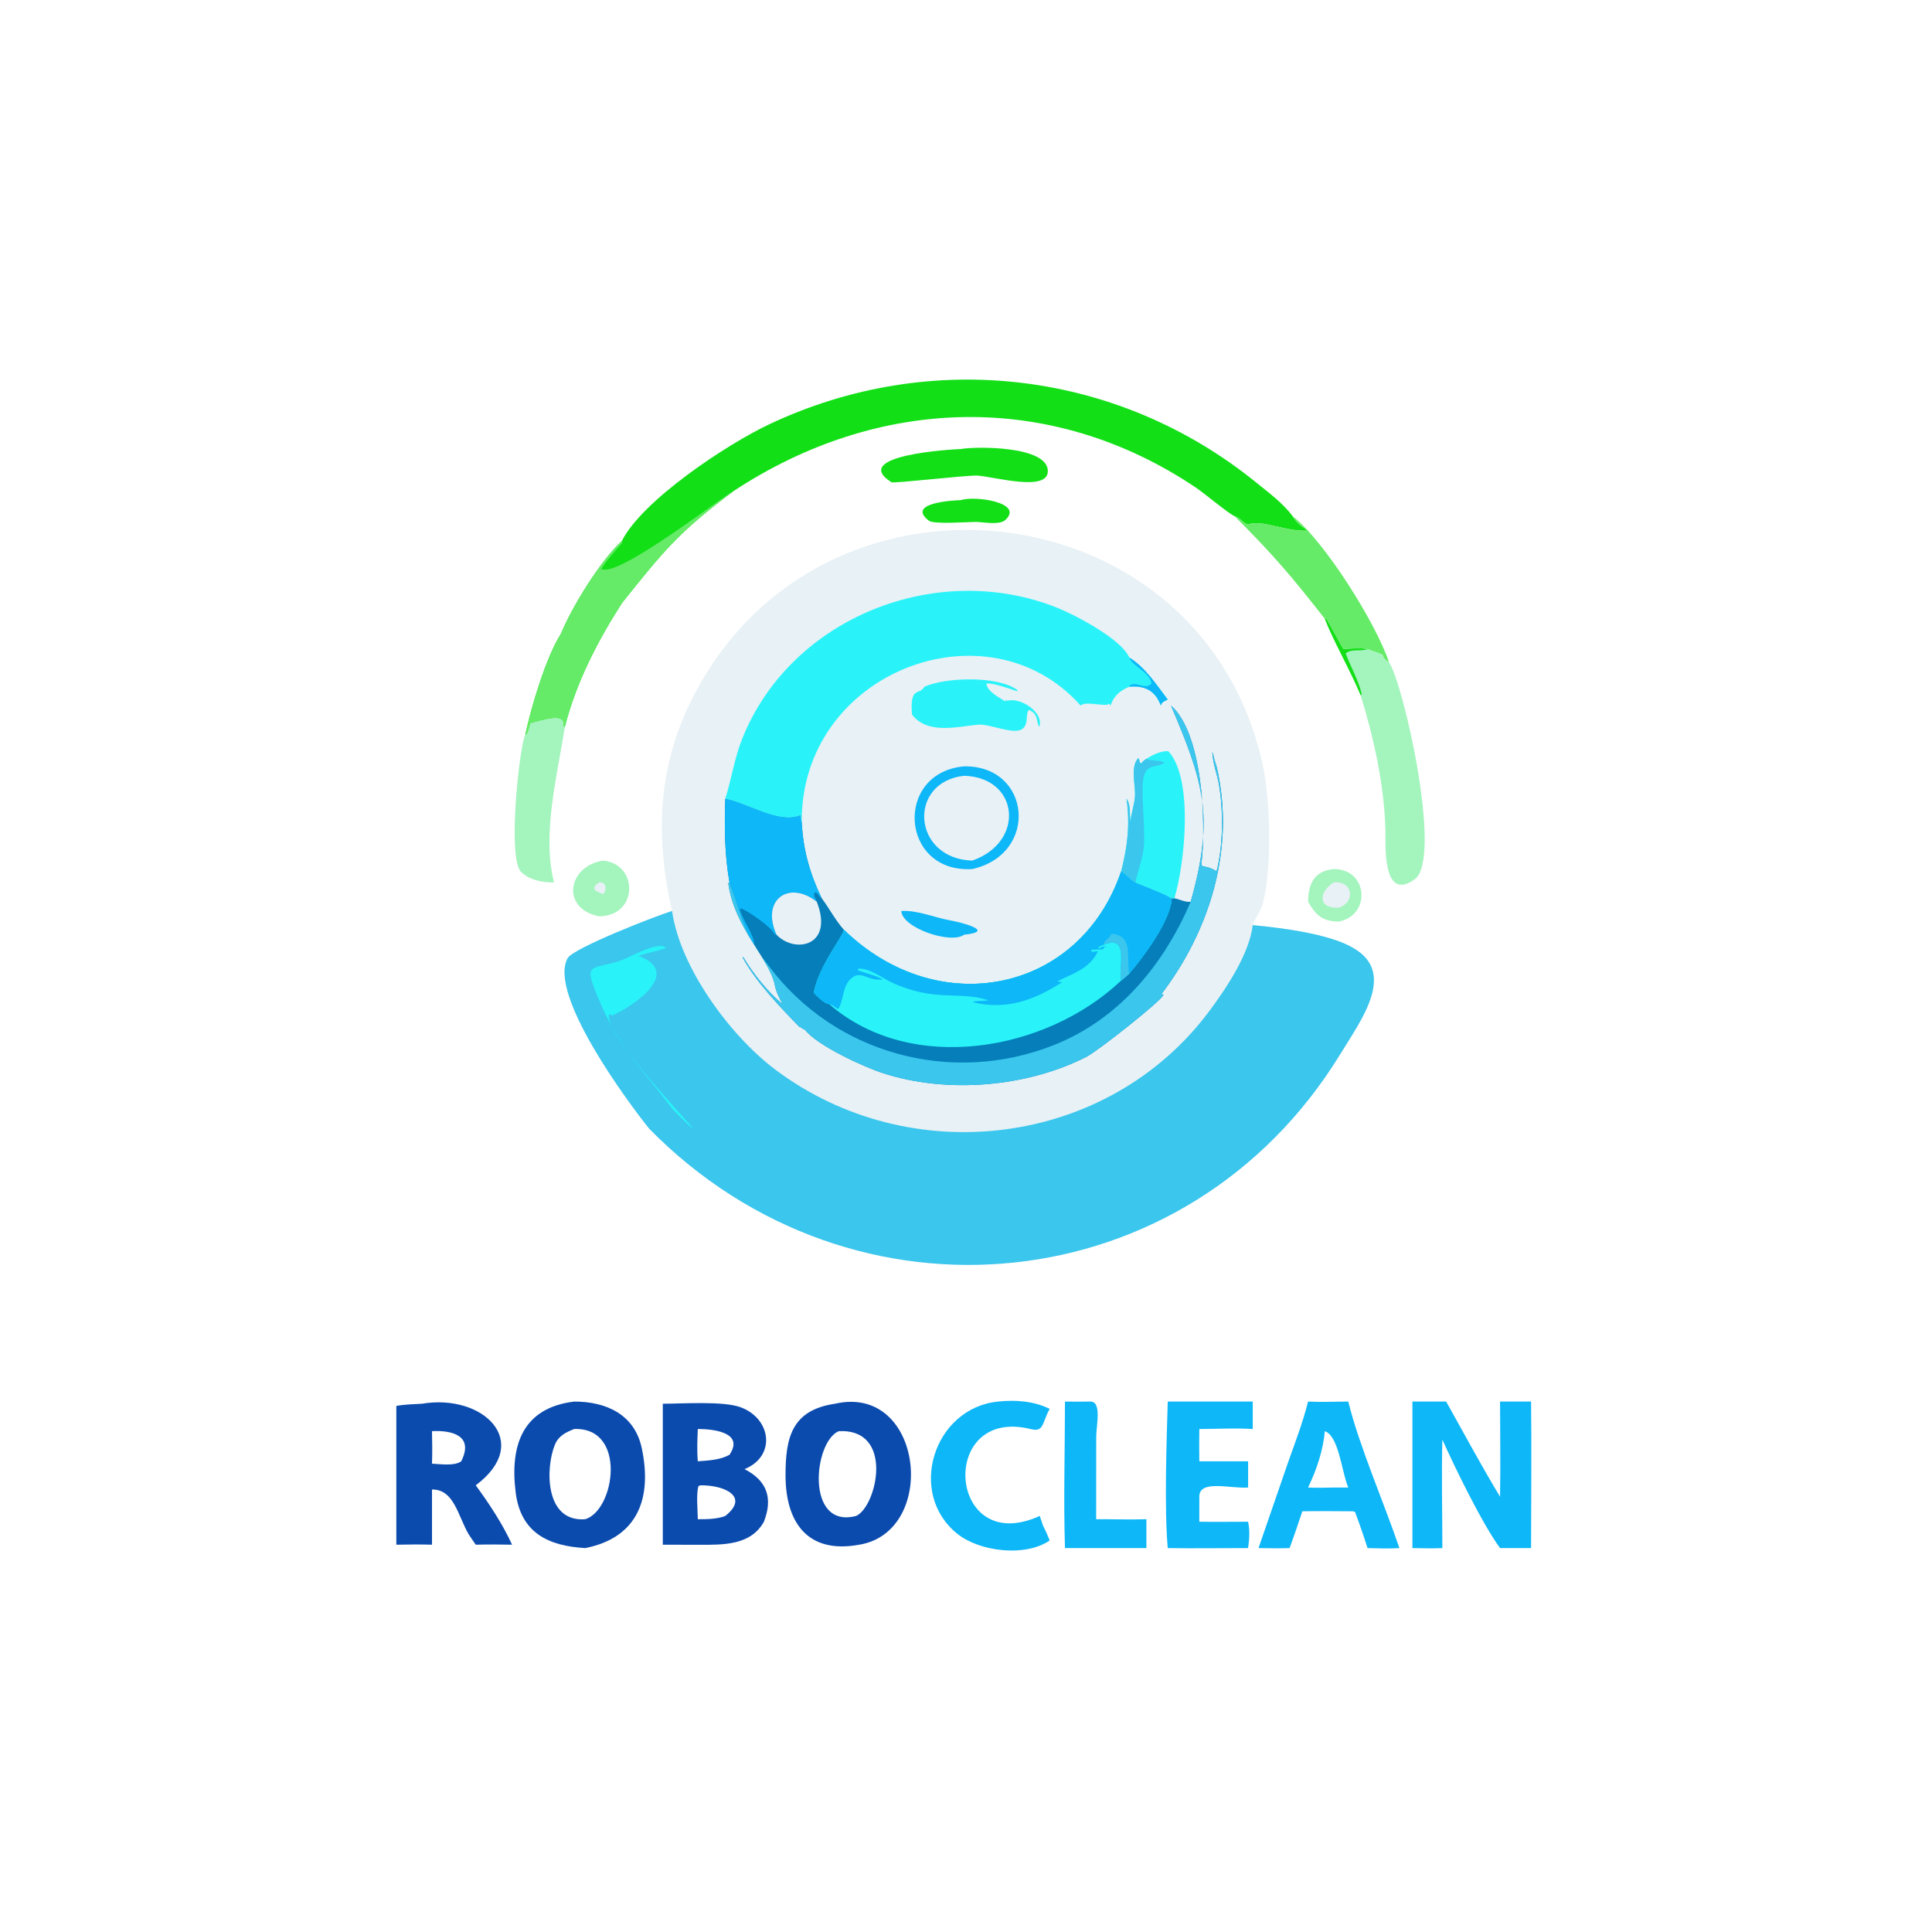 <svg xmlns="http://www.w3.org/2000/svg" version="1.1" xmlns:xlink="http://www.w3.org/1999/xlink" xmlns:svgjs="http://svgjs.dev/svgjs" width="512" height="512"><svg xmlns="http://www.w3.org/2000/svg" xmlns:xlink="http://www.w3.org/1999/xlink" width="512" height="512">
	<path fill="#E8F1F5" d="M178.101 241.423C172.84 218.377 174.841 198.063 187.575 177.832C224.593 119.02 318.731 131.346 334.602 202.47C336.678 211.773 337.192 230.711 334.549 239.769C333.98 241.717 332.582 243.296 331.988 245.166C339.291 245.829 352.436 247.502 358.563 251.19C370.158 257.75 360.839 270.117 355.228 279.29C314.885 345.245 226.15 354.135 172.082 299.157C166.357 292.054 145.168 263.431 150.435 253.92C151.907 251.262 174.027 242.636 178.101 241.423Z"></path>
	<path fill="#3AC6ED" d="M178.101 241.423C180.258 256.57 193.598 274.496 205.278 283.321C241.056 310.352 293.614 304.137 320.573 267.82C325.114 261.702 331.108 252.696 331.988 245.166C339.291 245.829 352.436 247.502 358.563 251.19C370.158 257.75 360.839 270.117 355.228 279.29C314.885 345.245 226.15 354.135 172.082 299.157C166.357 292.054 145.168 263.431 150.435 253.92C151.907 251.262 174.027 242.636 178.101 241.423Z"></path>
	<defs>
		<linearGradient id="SvgjsLinearGradient1005" gradientUnits="userSpaceOnUse" x1="302.997" y1="324.687" x2="285.604" y2="281.691">
			<stop offset="0" stop-color="#007FAC"></stop>
			<stop offset="1" stop-color="#049AC4"></stop>
		</linearGradient>
	</defs>
	<path fill="url(#gradient_0)" d="M358.563 251.19C370.158 257.75 360.839 270.117 355.228 279.29C314.885 345.245 226.15 354.135 172.082 299.157L172.276 298.848C172.895 298.654 175.774 301.745 176.463 302.405C187.315 312.808 200.951 322.995 215.638 327.27C216.256 327.294 216.842 327.205 217.345 326.834L217.378 326.268C216.822 325.602 216.299 325.89 215.747 325.348L215.773 324.97C219.214 325.799 214.67 324.288 217.76 320.739C211.413 318.392 179.028 300.691 178.101 293.804C179.889 295.658 181.663 297.473 183.616 299.157C184.546 300.789 187.353 302.547 188.879 303.725C249.617 350.639 335.282 324.739 358.563 251.19Z"></path>
	<path fill="#29F3F9" d="M178.101 293.804L177.973 293.628C170.258 283.215 164.105 277.921 158.607 264.687C154.463 254.71 156.456 257.206 164.391 254.591C166.891 253.767 174.031 249.42 176.422 251.086L176.392 251.308L176.281 251.023L176.488 251.191C175.21 251.833 171.019 252.647 169.161 253.322C181.157 257.691 167.793 266.718 162.181 269.134L161.661 268.788L161.347 268.961C160.733 275.202 183.615 298.206 183.616 299.157C181.663 297.473 179.889 295.658 178.101 293.804Z"></path>
	<path fill="#E8F1F5" d="M192.21 211.66C193.874 206.389 194.602 201.031 196.674 195.829C209.531 163.546 248.414 148.288 280.279 161.107C285.044 163.023 297.2 169.384 299.267 174.245C303.531 176.87 306.47 181.459 309.463 185.394L310.328 186.981C318.706 194.34 319.641 217.917 318.454 228.343C318.219 230.399 319.092 228.917 322.243 230.806L322.446 230.71C324.182 224.046 324.207 214.54 323.005 207.742C322.525 205.021 321.286 202.007 321.336 199.261L321.236 199.736L321.495 199.646C321.678 201.155 322.296 202.51 322.614 203.981C329.914 237.768 307.785 262.992 307.814 263.464L308.358 263.639C307.333 265.62 290.795 278.607 287.903 280.075C271.953 288.171 250.971 289.858 234.089 284.429C229.069 282.815 216.552 277.111 213.294 272.854C212.615 272.717 212.212 272.073 211.796 272.157L211.894 272.193C206.704 266.839 200.335 260.241 196.749 253.648L197.019 253.716C199.507 257.89 203.638 263.113 207.441 266.127C206.487 264.486 205.694 262.869 205.323 260.993C203.965 254.134 194.7 246.031 192.999 234.104L193.323 233.851C192.003 226.322 191.971 219.273 192.21 211.66Z"></path>
	<path fill="#057EBA" d="M310.328 186.981C318.706 194.34 319.641 217.917 318.454 228.343C318.219 230.399 319.092 228.917 322.243 230.806L322.446 230.71C324.182 224.046 324.207 214.54 323.005 207.742C322.525 205.021 321.286 202.007 321.336 199.261L321.236 199.736L321.495 199.646C321.678 201.155 322.296 202.51 322.614 203.981C329.914 237.768 307.785 262.992 307.814 263.464L308.358 263.639C307.333 265.62 290.795 278.607 287.903 280.075C271.953 288.171 250.971 289.858 234.089 284.429C229.069 282.815 216.552 277.111 213.294 272.854C212.615 272.717 212.212 272.073 211.796 272.157L211.894 272.193C206.704 266.839 200.335 260.241 196.749 253.648L197.019 253.716C199.507 257.89 203.638 263.113 207.441 266.127C206.487 264.486 205.694 262.869 205.323 260.993C203.965 254.134 194.7 246.031 192.999 234.104L193.323 233.851C192.003 226.322 191.971 219.273 192.21 211.66C197.996 212.692 206.156 218.274 211.882 216.103L212.271 215.952C212.189 216.698 212.28 217.304 212.467 218.035C212.865 225.312 214.608 231.516 217.76 238.045C219.804 240.769 221.297 243.749 223.578 246.327C248.508 270.668 286.11 263.265 297.121 230.918C298.1 231.341 299.555 233.087 300.919 233.851C302.926 234.789 309.06 236.94 310.328 238.045L311.238 238.045C312.553 238.302 314.266 239.215 315.553 238.963C322.028 216.119 318.746 206.859 310.328 186.981Z"></path>
	<path fill="#29F3F9" d="M297.121 230.918C298.1 231.341 299.555 233.087 300.919 233.851C302.926 234.789 309.06 236.94 310.328 238.045L310.276 238.313L310.529 238.313C310.042 244.174 303.02 253.669 299.267 258.017C298.575 258.618 297.873 259.341 297.121 259.857C277.098 278.788 241.383 284.88 219.772 266.127C218.244 265.869 216.699 264.135 215.638 263.092C216.959 255.801 223.858 247.649 223.578 246.327C248.508 270.668 286.11 263.265 297.121 230.918Z"></path>
	<path fill="#0DB7F8" d="M297.121 230.918C298.1 231.341 299.555 233.087 300.919 233.851C302.926 234.789 309.06 236.94 310.328 238.045L310.276 238.313L310.529 238.313C310.042 244.174 303.02 253.669 299.267 258.017C298.575 258.618 297.873 259.341 297.121 259.857C296.22 256.252 299.482 247.623 292.498 250.355C292.112 250.551 291.734 250.702 291.326 250.845L290.995 251.244L291.232 251.357L291.488 251.237C292.062 250.971 292.486 250.721 293.137 250.81L293.193 251.449L293.056 250.776L292.914 250.716L292.267 251.577L289.386 251.681L289.051 252.077C289.753 252.342 290.257 252.171 290.978 252.053C288.729 257.087 283.105 258.387 280.233 260.069L281.207 260.32L281.332 259.998L281.347 260.376C273.921 265.132 266.593 267.758 257.733 265.585C258.898 265.074 260.589 265.427 261.904 265.071L261.568 264.968C254.105 262.638 247.632 265.549 236.493 260.446C233.778 259.202 230.524 256.555 227.481 256.679L227.55 256.666L227.284 257.144C229.471 257.908 231.837 258.443 233.902 259.492L233.897 259.561L233.449 259.596C230.186 259.875 228.41 257.503 226.241 258.81C223.12 260.691 223.791 264.782 222.123 267.425C221.203 266.937 220.808 266.33 219.772 266.127C218.244 265.869 216.699 264.135 215.638 263.092C216.959 255.801 223.858 247.649 223.578 246.327C248.508 270.668 286.11 263.265 297.121 230.918Z"></path>
	<path fill="#3AC6ED" d="M292.498 250.355C292.655 248.947 294.101 248.86 294.469 247.469C300.524 247.758 298.448 253.872 299.267 258.017C298.575 258.618 297.873 259.341 297.121 259.857C296.22 256.252 299.482 247.623 292.498 250.355Z"></path>
	<path fill="#3AC6ED" d="M310.328 186.981C318.706 194.34 319.641 217.917 318.454 228.343C318.219 230.399 319.092 228.917 322.243 230.806L322.446 230.71C324.182 224.046 324.207 214.54 323.005 207.742C322.525 205.021 321.286 202.007 321.336 199.261L321.236 199.736L321.495 199.646C321.678 201.155 322.296 202.51 322.614 203.981C329.914 237.768 307.785 262.992 307.814 263.464L308.358 263.639C307.333 265.62 290.795 278.607 287.903 280.075C271.953 288.171 250.971 289.858 234.089 284.429C229.069 282.815 216.552 277.111 213.294 272.854C212.615 272.717 212.212 272.073 211.796 272.157L211.894 272.193C206.704 266.839 200.335 260.241 196.749 253.648L197.019 253.716C199.507 257.89 203.638 263.113 207.441 266.127C206.487 264.486 205.694 262.869 205.323 260.993C203.965 254.134 194.7 246.031 192.999 234.104L193.323 233.851C195.617 239.412 196.596 245.055 199.879 250.355C200.817 252.283 202.46 254.275 203.746 255.995C221.136 279.27 252.076 287.7 279.167 277.001C296.562 270.132 308.371 255.679 315.553 238.963C322.028 216.119 318.746 206.859 310.328 186.981Z"></path>
	<path fill="#0DB7F8" d="M192.21 211.66C197.996 212.692 206.156 218.274 211.882 216.103L212.271 215.952C212.189 216.698 212.28 217.304 212.467 218.035C212.865 225.312 214.608 231.516 217.76 238.045C217.092 237.603 216.798 236.74 216.108 236.459L215.757 236.722C215.662 237.693 216.185 238.068 216.451 238.963C209.085 233.173 201.578 238.41 205.785 247.715L205.205 247.53C204.513 245.622 197.469 240.933 196.328 240.747L196.08 241.007C196.689 243.597 200.005 248.028 199.879 250.355C196.596 245.055 195.617 239.412 193.323 233.851C192.003 226.322 191.971 219.273 192.21 211.66Z"></path>
	<path fill="#E8F1F5" d="M205.785 247.715C201.578 238.41 209.085 233.173 216.451 238.963C221.077 250.747 210.67 252.816 205.785 247.715Z"></path>
	<defs>
		<linearGradient id="SvgjsLinearGradient1004" gradientUnits="userSpaceOnUse" x1="261.397" y1="197.765" x2="285.106" y2="251.653">
			<stop offset="0" stop-color="#0983E3"></stop>
			<stop offset="1" stop-color="#00B5FF"></stop>
		</linearGradient>
	</defs>
	<path fill="url(#gradient_1)" d="M299.267 181.988C303.382 181.627 306.2 183.029 307.625 186.981C307.863 186 308.638 185.808 309.463 185.394L310.328 186.981C318.746 206.859 322.028 216.119 315.553 238.963C314.266 239.215 312.553 238.302 311.238 238.045L310.328 238.045C309.06 236.94 302.926 234.789 300.919 233.851C299.555 233.087 298.1 231.341 297.121 230.918C298.817 224.221 299.507 218.494 298.542 211.66C298.065 208.756 297.387 205.911 296.545 203.092C294.189 203.431 292.538 204.438 290.494 205.592C303.706 245.114 253.431 275.239 224.952 238.045C229.901 234.388 236.199 232.116 240.769 228.069C256.658 245.025 281.333 230.147 273.125 208.559C278.868 205.602 284.304 202.345 289.789 198.942C288.607 197.211 287.458 195.478 286.378 193.681C287.622 192.135 288.693 191.425 290.494 190.69C289.174 189.39 287.784 188.187 286.378 186.981C287.6 185.817 291.405 187.031 293.589 186.737L293.653 186.526L293.99 186.531L294.319 186.981C295.17 184.357 296.783 183.071 299.267 181.988Z"></path>
	<path fill="#29F3F9" d="M303.807 201.096C305.224 200.152 307.945 198.82 309.657 199.106C316.352 206.472 313.995 228.773 311.238 238.045L310.328 238.045C309.06 236.94 302.926 234.789 300.919 233.851C299.555 233.087 298.1 231.341 297.121 230.918C298.817 224.221 299.507 218.494 298.542 211.66C299.688 213.231 299.354 215.963 299.563 217.851C299.758 215.676 300.561 213.44 300.769 211.236C301.047 208.298 299.39 203.237 301.68 200.881C301.921 201.322 302.033 201.768 302.139 202.252L302.56 202.223C302.944 201.68 303.232 201.429 303.807 201.096Z"></path>
	<path fill="#3AC6ED" d="M298.542 211.66C299.688 213.231 299.354 215.963 299.563 217.851C299.758 215.676 300.561 213.44 300.769 211.236C301.047 208.298 299.39 203.237 301.68 200.881C301.921 201.322 302.033 201.768 302.139 202.252L302.56 202.223C302.944 201.68 303.232 201.429 303.807 201.096C305.323 201.785 307.119 201.356 308.621 202.104C306.296 203.696 303.779 202.201 303.02 206.252C302.36 209.78 303.439 219.049 303.196 223.607C302.999 227.306 301.645 230.315 300.919 233.851C299.555 233.087 298.1 231.341 297.121 230.918C298.817 224.221 299.507 218.494 298.542 211.66Z"></path>
	<path fill="#E8F1F5" d="M299.267 181.988C303.382 181.627 306.2 183.029 307.625 186.981C308.2 191.567 305.159 194.069 300.919 194.69C296.428 194.178 294.114 191.551 294.319 186.981C295.17 184.357 296.783 183.071 299.267 181.988Z"></path>
	<path fill="#0DB7F8" d="M238.863 241.423C243.185 241.167 247.663 243.179 251.914 243.934C254.424 244.38 264.24 246.789 255.479 247.715C252.032 250.296 239.048 245.928 238.863 241.423Z"></path>
	<path fill="#29F3F9" d="M192.21 211.66C193.874 206.389 194.602 201.031 196.674 195.829C209.531 163.546 248.414 148.288 280.279 161.107C285.044 163.023 297.2 169.384 299.267 174.245C303.531 176.87 306.47 181.459 309.463 185.394C308.638 185.808 307.863 186 307.625 186.981C306.2 183.029 303.382 181.627 299.267 181.988C296.783 183.071 295.17 184.357 294.319 186.981L293.99 186.531L293.653 186.526L293.589 186.737C291.405 187.031 287.6 185.817 286.378 186.981C261.645 159.167 212.055 178.113 212.467 218.035C212.28 217.304 212.189 216.698 212.271 215.952L211.882 216.103C206.156 218.274 197.996 212.692 192.21 211.66Z"></path>
	<path fill="#0DB7F8" d="M299.267 174.245C303.531 176.87 306.47 181.459 309.463 185.394C308.638 185.808 307.863 186 307.625 186.981C306.2 183.029 303.382 181.627 299.267 181.988L299.327 181.705C301.108 180.349 303.609 183.063 305.166 181.102C304.671 178.016 300.034 176.603 299.267 174.245Z"></path>
	<defs>
		<linearGradient id="SvgjsLinearGradient1003" gradientUnits="userSpaceOnUse" x1="254.058" y1="214.161" x2="236.342" y2="185.971">
			<stop offset="0" stop-color="#02ABFD"></stop>
			<stop offset="1" stop-color="#1BEDFD"></stop>
		</linearGradient>
	</defs>
	<path fill="url(#gradient_2)" d="M244.971 181.988C250.683 179.458 264.469 179.024 269.669 182.906C277.959 185.189 281.012 192.34 286.378 194.69C281.192 197.985 275.667 200.69 270.529 204.114C257.018 189.779 230.824 201.666 238.863 224.131C233.202 226.395 227.664 230.078 222.284 232.985C212.602 213.431 222.956 186.975 244.971 181.988Z"></path>
	<path fill="#29F3F9" d="M244.971 181.988C250.683 179.458 264.469 179.024 269.669 182.906L269.471 183.168C267.867 182.617 262.828 180.802 261.416 181.165C261.641 183.284 264.757 184.807 266.365 185.846L266.702 185.386L266.777 185.757C270.355 184.564 276.827 188.87 275.392 192.67C274.531 190.844 275.176 189.2 272.652 188.13C271.671 189.389 272.66 191.604 271.119 193.026C268.958 195.019 262.405 191.755 259.197 192.048C253.619 192.559 245.838 194.738 241.691 189.377C241.052 181.648 243.681 184.402 244.971 181.988Z"></path>
	<path fill="#0DB7F8" d="M255.479 203.092C273.238 202.815 275.488 226.296 257.652 230.31C238.531 231.45 236.887 204.75 255.479 203.092Z"></path>
	<path fill="#E8F1F5" d="M255.479 205.592C270.14 205.989 271.766 223.186 257.652 228.069C241.711 227.542 240.451 207.229 255.479 205.592Z"></path>
	<path fill="#12DF16" d="M164.831 143.31C170.18 132.666 192.44 117.824 203.947 112.402C246.655 92.278 296.356 98.169 332.965 127.923C336.256 130.597 340.041 133.365 342.559 136.803C343.589 138.591 344.973 139.521 346.652 140.619C340.824 141.005 334.421 137.593 330.804 138.995C329.433 138.776 328.751 137.183 327.203 136.803C325.801 136.267 319.064 130.661 316.975 129.255C278.344 103.265 232.56 105.032 194.469 130.095C179.653 141.137 175.643 146.309 164.831 159.797C158.285 170.009 152.671 180.9 149.671 192.713L149.248 192.495C150.068 188.639 143.714 190.926 140.577 191.701C140.311 192.584 140.065 194.122 139.403 194.757L139.205 194.69C140.786 187.294 144.693 174.181 148.657 167.948C151.626 160.732 159.15 148.545 164.831 143.31Z"></path>
	<path fill="#65EB67" d="M164.831 143.31L164.888 143.864C163.92 144.908 159.358 150.079 159.255 151.104L159.498 150.778C163.908 153.243 193.288 130.16 194.469 130.095C179.653 141.137 175.643 146.309 164.831 159.797C158.285 170.009 152.671 180.9 149.671 192.713L149.248 192.495C150.068 188.639 143.714 190.926 140.577 191.701C140.311 192.584 140.065 194.122 139.403 194.757L139.205 194.69C140.786 187.294 144.693 174.181 148.657 167.948C151.626 160.732 159.15 148.545 164.831 143.31Z"></path>
	<path fill="#0C4BAE" d="M152.16 371.43C160.617 371.417 168.182 374.827 170.08 383.791C172.889 397.064 169.015 407.5 155.101 410.259C145.301 409.695 138.018 406.229 136.665 395.559C135.065 382.948 138.548 373.083 152.16 371.43ZM155.101 402.607C162.984 400.206 166.193 378.186 152.16 378.702C149.897 379.621 148.026 380.489 147.043 382.89C144.528 389.034 144.337 403.462 155.101 402.607Z"></path>
	<path fill="#0C4BAE" d="M221.282 372.002C244.743 366.642 248.752 405.896 227.729 409.362C213.793 411.925 208.196 403.197 208.174 391.038C208.157 380.896 209.858 373.689 221.282 372.002ZM226.873 401.739C232.318 399.376 237.182 378.561 222.284 379.273C215.576 382.048 213.39 405.274 226.873 401.739Z"></path>
	<path fill="#0C4BAE" d="M175.649 372.002C180.764 372 191.755 371.243 196.289 372.942C204.523 376.026 205.631 385.996 197.305 389.331C203.247 392.379 204.894 396.985 202.442 403.28C198.914 409.616 191.546 409.392 185.167 409.387L175.649 409.362L175.649 372.002ZM184.928 402.607C187.242 402.612 190.043 402.599 192.21 401.739C198.708 396.616 191.982 393.559 185.657 393.622L185.104 393.825C184.456 395.91 184.909 400.276 184.928 402.607ZM184.928 387.259C187.755 387.043 190.781 386.929 193.323 385.54C197.403 379.47 188.679 378.693 184.928 378.702C184.805 381.557 184.682 384.406 184.928 387.259Z"></path>
	<path fill="#0C4BAE" d="M111.838 372.002C128.073 369.262 141.372 382.179 126.076 393.622C129.586 398.401 133.255 403.967 135.703 409.362C132.488 409.298 129.29 409.276 126.076 409.362C125.41 408.436 124.788 407.476 124.154 406.529C121.308 401.552 120.294 394.663 114.484 394.736L114.484 409.362C111.333 409.251 108.184 409.317 105.032 409.362L105.032 372.587C107.262 372.168 109.576 372.131 111.838 372.002ZM114.484 387.889C116.649 387.99 120.445 388.579 122.23 387.259C125.653 380.463 119.822 378.989 114.484 379.273C114.555 382.144 114.583 385.018 114.484 387.889Z"></path>
	<path fill="#0DB7F8" d="M374.305 371.43L383.243 371.43C387.949 379.81 392.557 388.434 397.532 396.643C397.675 388.247 397.54 379.828 397.532 371.43L405.747 371.43C405.909 384.365 405.748 397.322 405.747 410.259L402.34 410.259L397.532 410.259C392.824 403.881 385.395 388.586 382.239 381.501C381.995 391.066 382.235 400.687 382.239 410.259C379.609 410.393 376.939 410.281 374.305 410.259L374.305 371.43Z"></path>
	<path fill="#0DB7F8" d="M346.652 371.43C350.172 371.611 353.781 371.442 357.308 371.43C360.164 383.103 366.818 398.346 370.855 410.259C368.036 410.435 365.23 410.335 362.409 410.259C361.399 407.054 360.275 403.83 359.099 400.682L358.563 400.504C354.087 400.484 349.608 400.426 345.133 400.504C344.069 403.779 342.926 407.02 341.759 410.259C339.011 410.347 336.27 410.303 333.521 410.259L341.293 387.719C343.192 382.332 345.27 376.978 346.652 371.43ZM346.652 394.209C348.921 394.323 351.175 394.266 353.444 394.209L357.308 394.209L357.123 393.739C355.528 389.639 354.735 380.54 351.083 379.273C350.667 384.365 348.856 389.632 346.652 394.209Z"></path>
	<path fill="#A4F4BE" d="M351.083 163.975L351.567 164.04C353.077 166.689 354.485 169.403 356.023 172.031C358.082 171.893 360.371 171.592 362.409 172.031C369.342 174.377 364.57 172.948 368.123 175.579C371.76 180.582 382.529 227.642 374.873 233.059C366.116 239.254 367.256 223.251 367.148 219.792C366.772 207.653 364.112 195.79 360.578 184.212C357.796 177.522 353.287 169.737 351.083 163.975Z"></path>
	<path fill="#12DF16" d="M351.083 163.975L351.567 164.04C353.077 166.689 354.485 169.403 356.023 172.031C358.082 171.893 360.371 171.592 362.409 172.031C360.62 172.696 358.032 171.854 356.625 173.173C357.94 176.727 360.021 180.287 360.886 183.978L360.578 184.212C357.796 177.522 353.287 169.737 351.083 163.975Z"></path>
	<path fill="#0DB7F8" d="M309.463 371.43L331.988 371.43L331.988 378.702C327.309 378.414 322.52 378.683 317.83 378.702C317.787 381.556 317.787 384.404 317.83 387.259L330.764 387.259L330.764 394.209C326.112 394.564 317.777 392.006 317.83 396.643L317.83 403.28C322.138 403.339 326.455 403.282 330.764 403.28C331.256 405.771 331.096 407.752 330.764 410.259C323.666 410.248 316.56 410.374 309.463 410.259C308.538 399.704 309.153 382.165 309.463 371.43Z"></path>
	<path fill="#0DB7F8" d="M264.477 371.43C269.115 370.946 273.955 371.267 278.177 373.373C276.189 376.879 276.704 379.61 273.263 378.745C248.372 372.491 251.047 412.914 275.542 401.739L276.432 404.359C277.095 405.635 277.655 406.905 278.177 408.243C271.64 412.716 259.618 411.167 253.773 406.527C240.262 395.805 247.382 373.16 264.477 371.43Z"></path>
	<path fill="#0DB7F8" d="M288.791 371.43C292.113 371.182 290.509 377.739 290.507 380.834L290.494 402.607C294.932 402.578 299.371 402.762 303.807 402.607L303.807 410.259L297.121 410.259L282.229 410.259C281.822 397.372 282.223 384.333 282.229 371.43C284.418 371.471 286.602 371.46 288.791 371.43Z"></path>
	<path fill="#65EB67" d="M342.559 136.803C351.071 143.42 364.765 165.357 368.123 175.579C364.57 172.948 369.342 174.377 362.409 172.031C360.371 171.592 358.082 171.893 356.023 172.031C354.485 169.403 353.077 166.689 351.567 164.04L351.083 163.975C342.029 152.426 337.558 147.183 327.203 136.803C328.751 137.183 329.433 138.776 330.804 138.995C334.421 137.593 340.824 141.005 346.652 140.619C344.973 139.521 343.589 138.591 342.559 136.803Z"></path>
	<path fill="#A4F4BE" d="M140.577 191.701C143.714 190.926 150.068 188.639 149.248 192.495L149.671 192.713C147.716 205.498 143.555 221.027 146.821 233.851C143.802 233.896 140.396 233.264 138.112 231.1C134.383 227.566 137.657 197.656 139.205 194.69L139.403 194.757C140.065 194.122 140.311 192.584 140.577 191.701Z"></path>
	<path fill="#12DF16" d="M254.598 118.998C258.824 118.253 277.953 118.153 277.684 124.977C277.472 130.346 263.686 126.383 259.001 126.03C255.631 125.955 236.821 128.169 236.238 127.797C224.969 120.616 252.314 119.076 254.598 118.998Z"></path>
	<path fill="#A4F4BE" d="M159.858 228.069C169.25 228.977 169.196 242.795 158.762 242.827C148.489 240.786 150.463 229.448 159.858 228.069Z"></path>
	<path fill="#E8F1F5" d="M158.762 233.851C160.699 233.644 160.895 235.677 159.858 236.964C157.698 236.142 156.344 235.476 158.762 233.851Z"></path>
	<path fill="#A4F4BE" d="M353.444 230.31C362.547 230.276 363.448 242.458 354.832 244.231C350.608 244.161 348.776 242.74 346.652 238.963C346.742 234.142 348.259 230.837 353.444 230.31Z"></path>
	<path fill="#E8F1F5" d="M353.444 233.851C358.489 233.284 359.364 239.06 354.832 240.536C349.267 240.89 349.327 236.474 353.444 233.851Z"></path>
	<path fill="#12DF16" d="M254.598 132.541C258.359 131.29 271.475 133.176 266.427 137.796C264.925 139.171 260.893 138.425 259.001 138.317C256.744 138.276 247.518 139.033 246.166 137.993C239.923 133.194 253.019 132.578 254.598 132.541Z"></path>
</svg><style>@media (prefers-color-scheme: light) { :root { filter: none; } }
@media (prefers-color-scheme: dark) { :root { filter: none; } }
</style></svg>